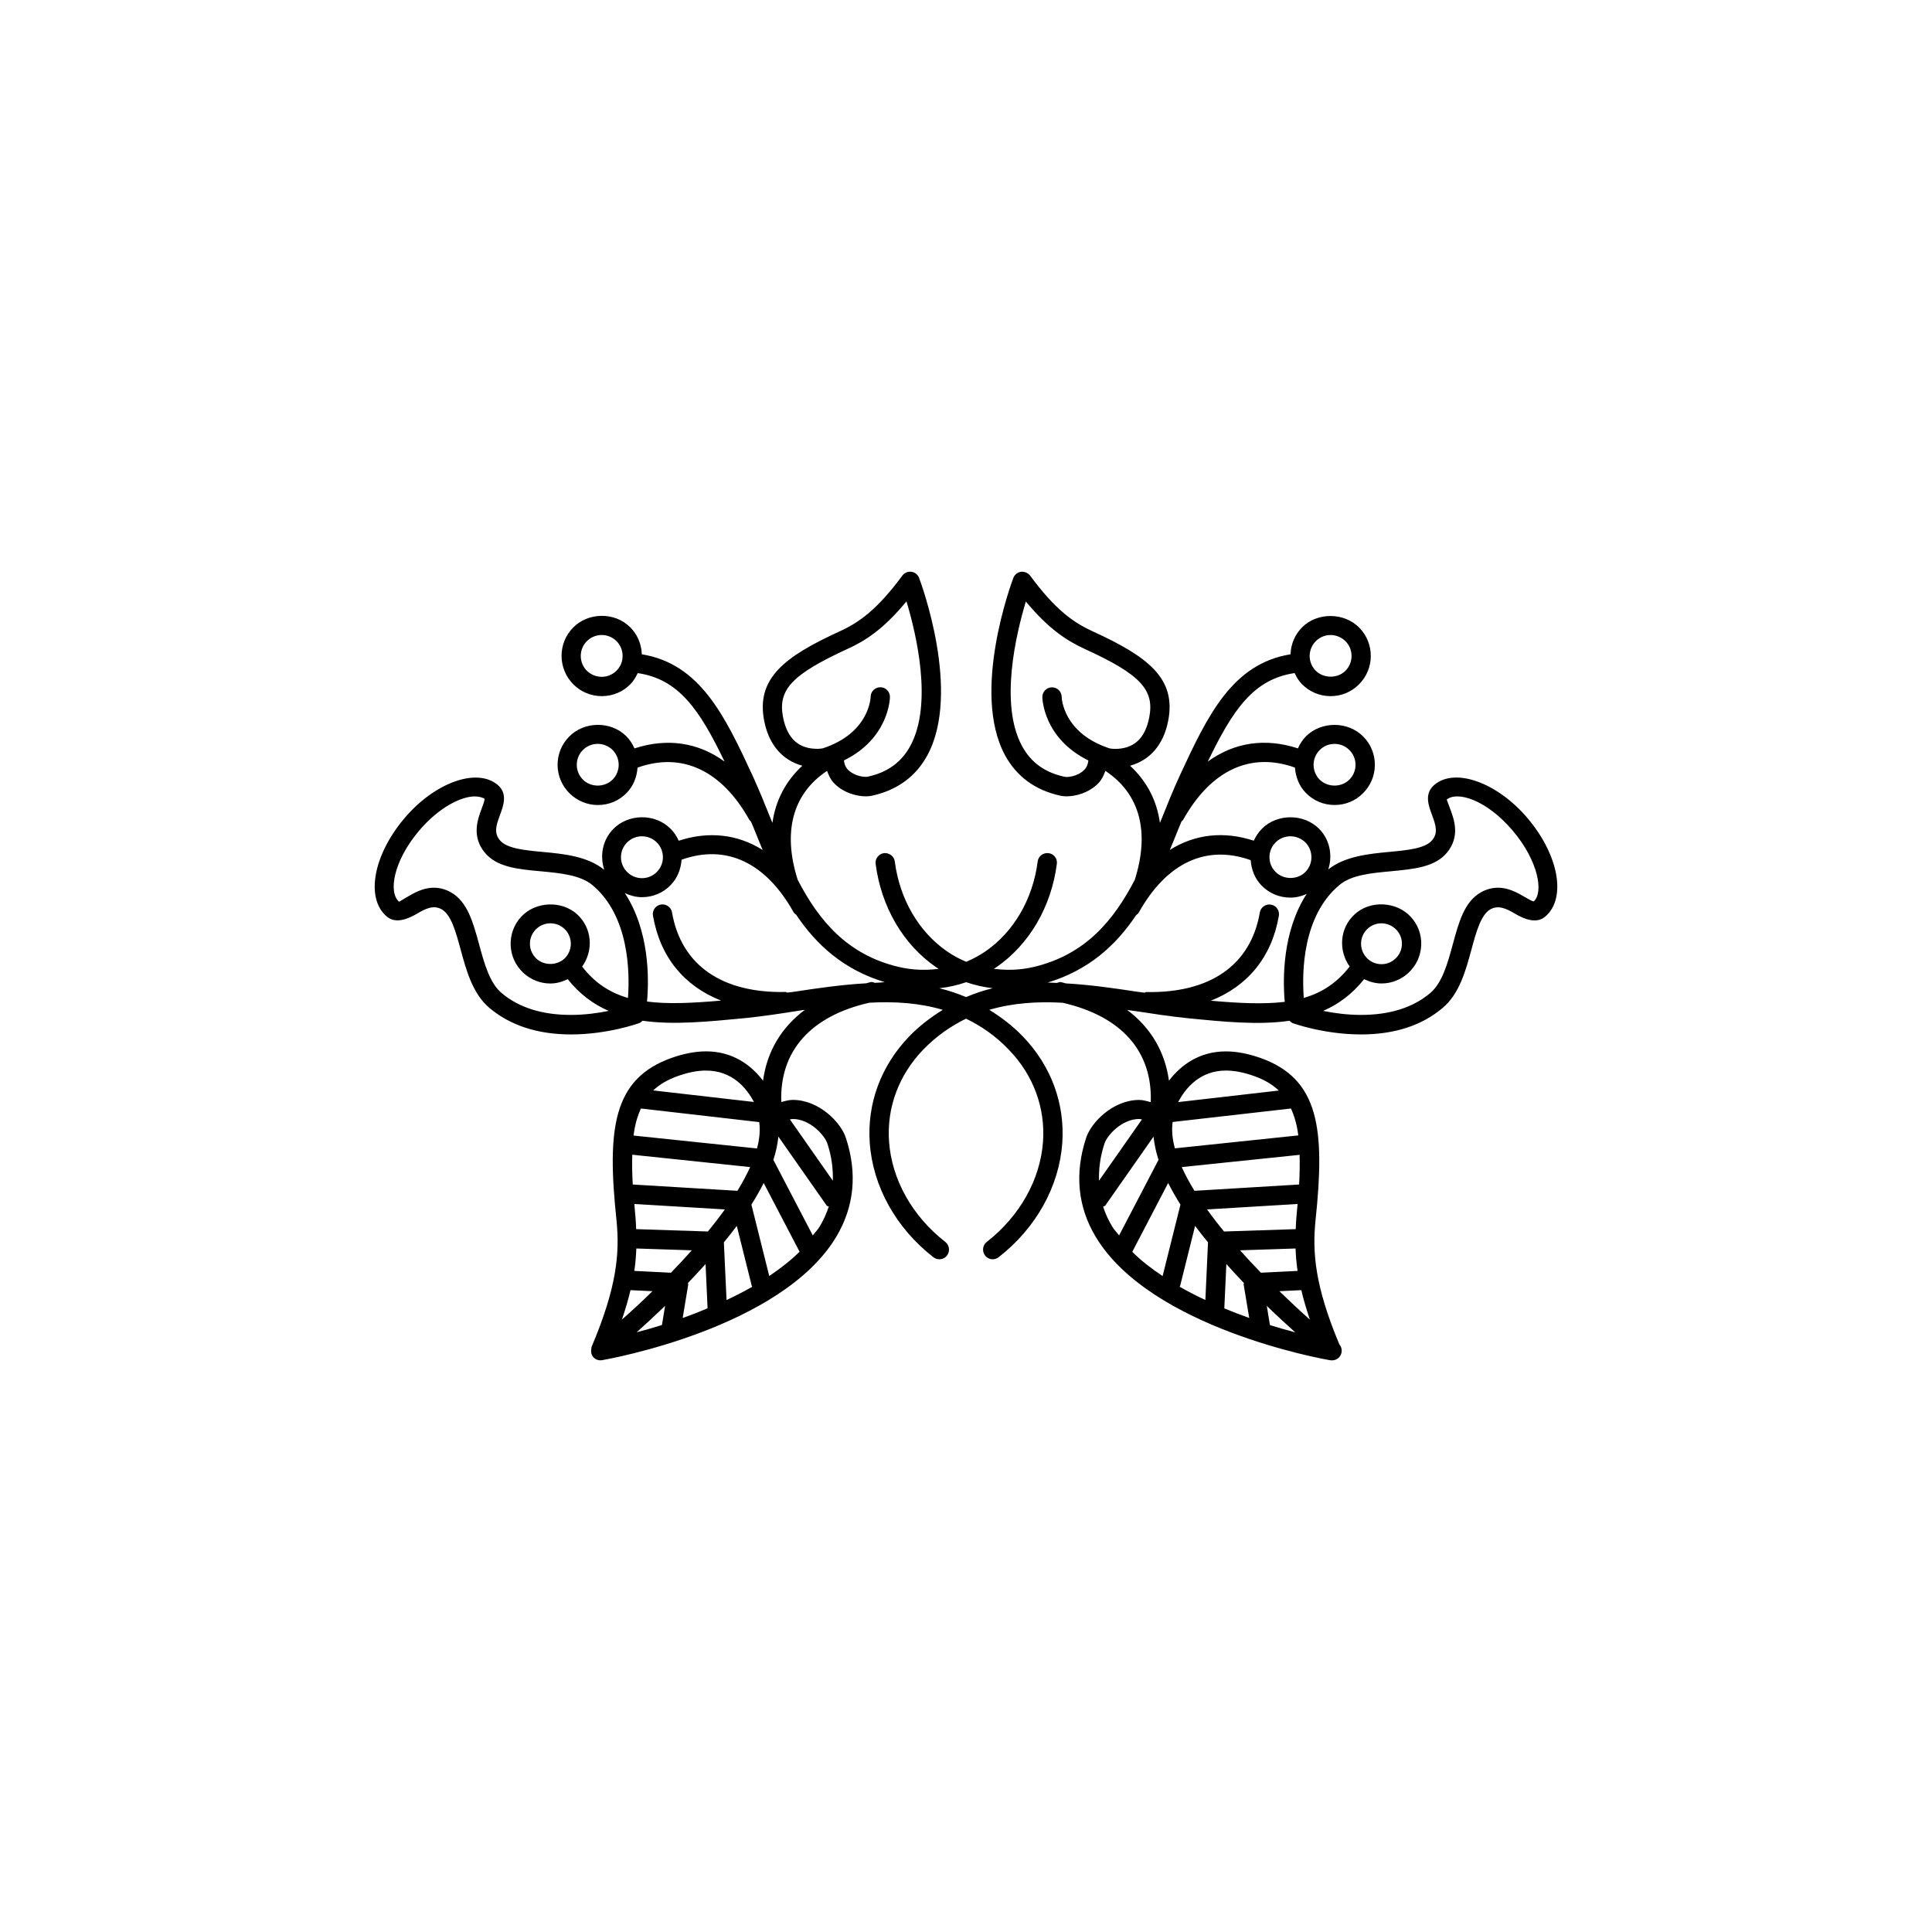 <?xml version="1.0" encoding="utf-8"?>
<!-- Generator: Adobe Illustrator 16.0.4, SVG Export Plug-In . SVG Version: 6.00 Build 0)  -->
<!DOCTYPE svg PUBLIC "-//W3C//DTD SVG 1.1//EN" "http://www.w3.org/Graphics/SVG/1.1/DTD/svg11.dtd">
<svg version="1.1" id="Layer_1" xmlns="http://www.w3.org/2000/svg" xmlns:xlink="http://www.w3.org/1999/xlink" x="0px" y="0px"
	 width="50px" height="50px" viewBox="0 0 50 50" enable-background="new 0 0 50 50" xml:space="preserve">
<path d="M39.541,21.184c-0.782-0.929-1.88-1.328-2.419-0.873c-0.27,0.227-0.15,0.543-0.063,0.776
	c0.105,0.282,0.159,0.468,0.009,0.652c-0.178,0.22-0.633,0.263-1.113,0.308c-0.54,0.051-1.148,0.113-1.579,0.453
	c0.114-0.357,0.045-0.762-0.235-1.048c-0.391-0.396-1.076-0.402-1.474-0.013c-0.095,0.093-0.167,0.203-0.219,0.318
	c-0.783-0.255-1.525-0.168-2.173,0.239c0.083-0.198,0.163-0.396,0.241-0.591c0.021-0.053,0.042-0.1,0.062-0.147
	c0.013-0.014,0.028-0.021,0.039-0.038c0.721-1.291,1.749-1.766,2.896-1.355c0.018,0.238,0.104,0.474,0.283,0.656
	c0.197,0.203,0.461,0.312,0.744,0.312c0.274,0,0.535-0.104,0.729-0.299c0.199-0.195,0.311-0.457,0.312-0.735
	c0.002-0.275-0.104-0.54-0.299-0.736c-0.391-0.398-1.075-0.404-1.476-0.015c-0.096,0.095-0.165,0.204-0.216,0.32
	c-0.847-0.277-1.648-0.156-2.332,0.341c0.65-1.35,1.188-2.134,2.247-2.29c0.049,0.104,0.104,0.202,0.187,0.285
	c0.198,0.2,0.462,0.312,0.743,0.312c0.275,0,0.534-0.104,0.73-0.3c0.41-0.401,0.415-1.062,0.013-1.472
	c-0.39-0.396-1.076-0.404-1.473-0.016c-0.191,0.188-0.296,0.438-0.307,0.705c-1.507,0.244-2.146,1.584-2.867,3.143
	c-0.169,0.365-0.325,0.753-0.481,1.145c-0.01,0.024-0.021,0.051-0.031,0.075c-0.081-0.585-0.346-1.084-0.773-1.479
	c0.509-0.141,0.864-0.536,0.986-1.161c0.216-1.099-0.521-1.662-1.955-2.318c-0.502-0.229-0.97-0.563-1.617-1.44
	c-0.056-0.072-0.146-0.108-0.235-0.101c-0.091,0.013-0.167,0.074-0.2,0.159c-0.045,0.12-1.1,2.955-0.215,4.589
	c0.299,0.552,0.78,0.903,1.429,1.047c0.051,0.011,0.106,0.017,0.167,0.017c0.23,0,0.584-0.09,0.826-0.346
	c0.085-0.091,0.134-0.201,0.175-0.313c0.889,0.588,1.156,1.573,0.761,2.819c-0.544,1.049-1.279,1.938-2.609,2.254
	c-0.352,0.084-0.702,0.093-1.041,0.049c0.023-0.016,0.048-0.025,0.071-0.043c0.849-0.586,1.418-1.561,1.562-2.672
	c0.019-0.138-0.079-0.263-0.216-0.278c-0.138-0.015-0.263,0.078-0.28,0.216c-0.125,0.973-0.616,1.818-1.35,2.325
	c-0.158,0.108-0.326,0.198-0.499,0.271c-0.173-0.072-0.341-0.162-0.499-0.271c-0.732-0.507-1.225-1.354-1.35-2.325
	c-0.018-0.138-0.147-0.229-0.28-0.216c-0.137,0.019-0.234,0.144-0.216,0.278c0.144,1.111,0.712,2.086,1.562,2.672
	c0.023,0.018,0.048,0.027,0.072,0.044c-0.339,0.043-0.689,0.034-1.041-0.05c-1.331-0.315-2.066-1.205-2.61-2.254
	c-0.396-1.246-0.127-2.231,0.76-2.819c0.042,0.112,0.09,0.225,0.175,0.313c0.241,0.256,0.596,0.346,0.826,0.346
	c0.06,0,0.116-0.006,0.166-0.017c0.65-0.144,1.131-0.495,1.43-1.047c0.884-1.634-0.17-4.469-0.215-4.589
	c-0.032-0.085-0.109-0.146-0.2-0.159c-0.088-0.01-0.181,0.026-0.235,0.101c-0.648,0.877-1.116,1.211-1.618,1.44
	c-1.434,0.656-2.17,1.22-1.956,2.318c0.122,0.625,0.478,1.021,0.987,1.161c-0.428,0.396-0.693,0.896-0.774,1.479
	c-0.01-0.024-0.021-0.051-0.031-0.075c-0.157-0.392-0.312-0.775-0.481-1.145c-0.722-1.559-1.361-2.896-2.868-3.143
	c-0.01-0.268-0.115-0.518-0.306-0.705c-0.397-0.393-1.083-0.385-1.473,0.015c-0.402,0.407-0.397,1.069,0.013,1.474
	c0.196,0.192,0.456,0.299,0.73,0.299c0.282,0,0.545-0.109,0.743-0.312c0.082-0.083,0.138-0.184,0.187-0.284
	c1.06,0.156,1.597,0.938,2.247,2.289c-0.683-0.496-1.484-0.617-2.331-0.34c-0.052-0.116-0.121-0.228-0.217-0.321
	c-0.398-0.391-1.084-0.384-1.474,0.016c-0.195,0.196-0.301,0.461-0.299,0.736c0.002,0.278,0.114,0.54,0.312,0.734
	c0.196,0.191,0.455,0.3,0.73,0.3c0.282,0,0.546-0.108,0.744-0.312c0.18-0.185,0.266-0.418,0.283-0.656
	c1.146-0.41,2.175,0.064,2.896,1.355c0.009,0.018,0.026,0.024,0.039,0.039c0.02,0.051,0.042,0.098,0.062,0.146
	c0.078,0.193,0.158,0.393,0.241,0.591c-0.647-0.406-1.39-0.494-2.172-0.239c-0.052-0.115-0.124-0.228-0.219-0.318
	c-0.397-0.392-1.083-0.385-1.474,0.014c-0.283,0.288-0.352,0.695-0.234,1.057c-0.431-0.351-1.046-0.412-1.592-0.463
	c-0.481-0.045-0.936-0.088-1.114-0.308c-0.15-0.187-0.097-0.37,0.009-0.653c0.086-0.232,0.206-0.551-0.062-0.775
	c-0.543-0.455-1.639-0.056-2.42,0.873c-0.804,0.955-1.002,2.068-0.449,2.535c0.217,0.185,0.517,0.08,0.776-0.07
	c0.213-0.127,0.425-0.239,0.641-0.119c0.247,0.138,0.367,0.576,0.494,1.044c0.146,0.538,0.312,1.145,0.744,1.509
	c0.539,0.454,1.25,0.687,2.112,0.687c0.948,0,1.736-0.282,1.769-0.295c0.033-0.013,0.059-0.035,0.083-0.06
	c0.795,0.115,1.699,0.024,2.67-0.069c0.441-0.046,0.893-0.113,1.349-0.186c0.061-0.01,0.121-0.02,0.182-0.027
	c-0.609,0.455-0.981,1.079-1.083,1.834c-0.309-0.404-0.784-0.759-1.474-0.759c-0.277,0-0.576,0.058-0.889,0.168
	c-1.526,0.54-1.679,1.838-1.43,4.198c0.087,0.854,0.011,1.736-0.644,3.281c-0.007,0.017-0.003,0.031-0.006,0.05
	c-0.003,0.015-0.006,0.024-0.006,0.042c-0.002,0.058,0.009,0.113,0.046,0.16l0,0v0.002c0.049,0.062,0.122,0.095,0.195,0.095
	c0.014,0,0.028-0.001,0.043-0.004c0.188-0.032,4.64-0.831,6.057-3.188c0.469-0.781,0.554-1.646,0.252-2.564
	c-0.13-0.402-0.694-0.984-1.376-0.984c-0.101,0-0.198,0.03-0.296,0.055c-0.047-1.318,0.762-2.227,2.28-2.57
	c0.651-0.036,1.29,0.004,1.899,0.184c-0.299,0.188-0.591,0.401-0.868,0.688c-0.731,0.759-1.094,1.737-1.021,2.759
	c0.08,1.126,0.68,2.203,1.647,2.956c0.046,0.035,0.1,0.053,0.154,0.053c0.074,0,0.148-0.032,0.197-0.097
	c0.085-0.108,0.065-0.268-0.043-0.352c-0.855-0.666-1.386-1.613-1.456-2.598c-0.062-0.877,0.251-1.721,0.882-2.376
	c0.349-0.36,0.722-0.614,1.11-0.804c0.388,0.188,0.762,0.441,1.109,0.804c0.633,0.655,0.945,1.499,0.884,2.376
	c-0.07,0.984-0.602,1.932-1.456,2.598c-0.109,0.084-0.128,0.241-0.043,0.352c0.049,0.062,0.123,0.097,0.196,0.097
	c0.055,0,0.108-0.018,0.154-0.053c0.967-0.753,1.567-1.83,1.647-2.956c0.072-1.021-0.29-2-1.021-2.759
	c-0.277-0.286-0.569-0.503-0.868-0.688c0.609-0.179,1.248-0.219,1.899-0.183c1.518,0.347,2.327,1.253,2.28,2.571
	c-0.099-0.023-0.196-0.056-0.298-0.056c-0.681,0-1.245,0.582-1.375,0.983c-0.302,0.921-0.218,1.783,0.251,2.564
	c1.417,2.358,5.869,3.157,6.058,3.189c0.015,0.003,0.029,0.004,0.043,0.004c0.004,0,0.008,0,0.013,0c0.138,0,0.25-0.111,0.25-0.25
	c0-0.062-0.021-0.118-0.06-0.162c-0.631-1.505-0.704-2.377-0.617-3.217c0.249-2.361,0.096-3.659-1.43-4.199
	c-0.312-0.109-0.612-0.168-0.89-0.168c-0.689,0-1.165,0.354-1.474,0.758c-0.104-0.755-0.475-1.378-1.083-1.832
	c0.061,0.01,0.122,0.02,0.182,0.026c0.456,0.069,0.908,0.14,1.35,0.185c0.97,0.098,1.874,0.187,2.669,0.07
	c0.023,0.021,0.05,0.046,0.083,0.061c0.032,0.012,0.82,0.293,1.77,0.293c0.862,0,1.573-0.229,2.112-0.686
	c0.433-0.361,0.599-0.971,0.745-1.509c0.126-0.467,0.247-0.906,0.494-1.045c0.215-0.117,0.428-0.006,0.64,0.119
	c0.259,0.152,0.558,0.256,0.776,0.072C40.542,23.252,40.345,22.139,39.541,21.184z M34.158,19.407
	c0.103-0.102,0.237-0.155,0.381-0.155c0.146,0,0.284,0.058,0.387,0.163c0.101,0.104,0.156,0.238,0.155,0.383s-0.06,0.28-0.164,0.383
	c-0.206,0.203-0.563,0.199-0.767-0.007C33.941,19.959,33.944,19.616,34.158,19.407z M34.058,16.588
	c0.103-0.1,0.236-0.154,0.378-0.154c0.146,0,0.284,0.06,0.388,0.164c0.209,0.211,0.205,0.557-0.008,0.766
	c-0.207,0.201-0.562,0.197-0.767-0.008c-0.101-0.104-0.156-0.238-0.155-0.385C33.896,16.827,33.954,16.69,34.058,16.588z
	 M27.604,20.108l-0.058-0.006c-0.509-0.111-0.868-0.373-1.097-0.797c-0.588-1.086-0.15-2.908,0.1-3.738
	c0.611,0.738,1.091,1.027,1.52,1.226c1.438,0.657,1.812,1.054,1.674,1.769c-0.107,0.554-0.4,0.82-0.895,0.82
	c-0.052,0-0.087-0.008-0.13-0.013c-1.203-0.394-1.241-1.295-1.242-1.335c-0.002-0.137-0.112-0.246-0.25-0.246h-0.001
	c-0.138,0.001-0.25,0.113-0.249,0.252c0,0.048,0.031,1.068,1.191,1.641c-0.011,0.092-0.039,0.174-0.102,0.238
	C27.944,20.049,27.742,20.108,27.604,20.108z M20.265,18.561c-0.139-0.715,0.236-1.11,1.674-1.77
	c0.429-0.195,0.909-0.486,1.52-1.227c0.251,0.828,0.689,2.65,0.101,3.738c-0.23,0.424-0.589,0.687-1.099,0.797
	c-0.007,0.002-0.025,0.006-0.057,0.006c-0.136,0-0.339-0.06-0.462-0.188c-0.062-0.063-0.09-0.146-0.101-0.237
	c1.16-0.57,1.19-1.594,1.191-1.642c0.001-0.14-0.11-0.251-0.249-0.252h-0.001c-0.137,0-0.249,0.11-0.25,0.248
	c0,0.01-0.023,0.937-1.242,1.334c-0.043,0.004-0.079,0.012-0.13,0.012C20.665,19.381,20.373,19.113,20.265,18.561z M15.959,17.354
	c-0.103,0.104-0.24,0.162-0.387,0.162c-0.143,0-0.278-0.056-0.38-0.153c-0.213-0.21-0.216-0.554-0.007-0.767
	c0.103-0.104,0.241-0.162,0.387-0.162c0.143,0,0.277,0.055,0.378,0.153c0.104,0.103,0.162,0.237,0.163,0.384
	C16.115,17.116,16.06,17.252,15.959,17.354z M15.857,20.173c-0.203,0.207-0.56,0.212-0.767,0.007
	c-0.104-0.103-0.162-0.238-0.163-0.383s0.054-0.279,0.155-0.384c0.103-0.104,0.241-0.162,0.387-0.162
	c0.143,0,0.278,0.056,0.38,0.154C16.063,19.616,16.066,19.959,15.857,20.173z M21.035,31.973l-1.021-1.957
	c0.069-0.205,0.111-0.406,0.13-0.601l1.25,1.784c0.013,0.02,0.039,0.015,0.055,0.027c-0.059,0.179-0.137,0.353-0.239,0.521
	C21.162,31.828,21.091,31.896,21.035,31.973z M16.587,28.688l3.061,0.352c0.03,0.209,0.009,0.438-0.057,0.682l-3.195-0.334
	C16.431,29.107,16.498,28.884,16.587,28.688z M19.414,30.204c-0.091,0.2-0.2,0.405-0.33,0.614l-2.708-0.163
	c-0.017-0.285-0.02-0.537-0.013-0.771L19.414,30.204z M18.319,31.871l-1.855-0.061c-0.006-0.098-0.007-0.199-0.016-0.291
	c-0.014-0.131-0.02-0.238-0.031-0.36l2.342,0.141C18.623,31.491,18.475,31.682,18.319,31.871z M17.364,32.938l-0.948-0.047
	c0.031-0.209,0.045-0.397,0.052-0.58l1.436,0.047C17.727,32.557,17.546,32.75,17.364,32.938z M16.317,33.389l0.569,0.027
	c-0.275,0.27-0.542,0.516-0.79,0.734C16.186,33.879,16.264,33.62,16.317,33.389z M17.213,33.795l-0.082,0.496
	c-0.235,0.073-0.456,0.137-0.655,0.188C16.696,34.284,16.945,34.053,17.213,33.795z M17.803,33.206
	c0.152-0.159,0.305-0.324,0.457-0.493l0.052,1.146c-0.219,0.092-0.432,0.176-0.644,0.25l0.144-0.869
	C17.813,33.229,17.802,33.219,17.803,33.206z M18.734,32.152c0.114-0.141,0.228-0.282,0.334-0.426l0.388,1.554
	c0.002,0.009,0.011,0.013,0.014,0.021c-0.217,0.124-0.441,0.237-0.667,0.344L18.734,32.152z M19.446,31.175
	c0.119-0.187,0.224-0.372,0.318-0.559l0.929,1.778c-0.23,0.229-0.5,0.437-0.785,0.629L19.446,31.175z M17.548,27.846
	c0.259-0.093,0.502-0.14,0.722-0.14c0.681,0,1.052,0.453,1.241,0.813l-2.607-0.299C17.074,28.061,17.286,27.938,17.548,27.846z
	 M21.414,29.6c0.11,0.334,0.148,0.65,0.14,0.957l-1.111-1.586c0.024-0.003,0.047-0.012,0.071-0.012
	C20.963,28.959,21.344,29.381,21.414,29.6z M33.41,28.688c0.088,0.194,0.155,0.42,0.19,0.696l-3.194,0.335
	c-0.066-0.242-0.088-0.473-0.058-0.682L33.41,28.688z M28.788,31.749c-0.104-0.17-0.182-0.344-0.239-0.521
	c0.017-0.016,0.042-0.01,0.055-0.028l1.249-1.784c0.021,0.195,0.062,0.395,0.13,0.6l-1.021,1.957
	C28.906,31.896,28.835,31.828,28.788,31.749z M30.232,30.616c0.095,0.187,0.2,0.372,0.318,0.56l-0.462,1.848
	c-0.285-0.19-0.555-0.396-0.785-0.627L30.232,30.616z M30.541,33.28l0.388-1.554c0.106,0.144,0.22,0.285,0.334,0.426l-0.068,1.492
	c-0.227-0.105-0.449-0.22-0.668-0.345C30.53,33.293,30.539,33.289,30.541,33.28z M32.633,32.938c-0.183-0.188-0.363-0.381-0.54-0.58
	l1.436-0.047c0.007,0.183,0.021,0.371,0.052,0.58L32.633,32.938z M33.549,31.521c-0.009,0.091-0.011,0.191-0.016,0.289l-1.855,0.061
	c-0.156-0.189-0.303-0.38-0.439-0.571l2.343-0.141C33.568,31.281,33.562,31.391,33.549,31.521z M31.738,32.713
	c0.15,0.169,0.304,0.335,0.456,0.493c0,0.013-0.011,0.022-0.009,0.034l0.145,0.869c-0.211-0.074-0.425-0.158-0.645-0.248
	L31.738,32.713z M32.784,33.795c0.268,0.26,0.518,0.489,0.736,0.686c-0.198-0.053-0.42-0.114-0.654-0.188L32.784,33.795z
	 M33.11,33.416l0.568-0.027c0.053,0.231,0.131,0.489,0.221,0.762C33.652,33.932,33.386,33.684,33.11,33.416z M33.621,30.655
	l-2.708,0.163c-0.13-0.209-0.239-0.414-0.33-0.614l3.051-0.317C33.64,30.118,33.637,30.37,33.621,30.655z M29.482,28.959
	c0.024,0,0.048,0.009,0.071,0.012l-1.111,1.586c-0.008-0.308,0.03-0.623,0.141-0.959C28.652,29.381,29.034,28.959,29.482,28.959z
	 M31.727,27.706c0.221,0,0.463,0.047,0.723,0.14c0.262,0.092,0.474,0.215,0.645,0.377l-2.604,0.299
	C30.681,28.16,31.052,27.706,31.727,27.706z M33.017,21.797c0.103-0.101,0.237-0.154,0.38-0.154c0.146,0,0.284,0.059,0.388,0.16
	c0.209,0.215,0.206,0.561-0.009,0.771c-0.207,0.2-0.562,0.198-0.766-0.011c-0.102-0.103-0.157-0.237-0.156-0.383
	C32.854,22.034,32.913,21.899,33.017,21.797z M16.226,21.805c0.103-0.104,0.24-0.162,0.387-0.162c0.143,0,0.278,0.056,0.38,0.154
	c0.104,0.102,0.161,0.236,0.163,0.383c0.001,0.146-0.054,0.28-0.156,0.385c-0.103,0.104-0.24,0.162-0.386,0.162
	c-0.143,0-0.277-0.056-0.379-0.154C16.019,22.362,16.016,22.018,16.226,21.805z M14.774,26.266c-0.741,0-1.343-0.188-1.791-0.565
	c-0.313-0.264-0.45-0.77-0.583-1.258c-0.155-0.569-0.301-1.109-0.732-1.351c-0.141-0.079-0.289-0.118-0.439-0.118
	c-0.282,0-0.513,0.135-0.698,0.243c-0.075,0.044-0.188,0.11-0.202,0.12c-0.285-0.24-0.146-1.052,0.51-1.83
	c0.521-0.619,1.102-0.896,1.447-0.896c0.112,0,0.203,0.029,0.255,0.061c0.005,0.039-0.041,0.162-0.071,0.243
	c-0.108,0.287-0.27,0.722,0.071,1.144c0.311,0.385,0.867,0.437,1.456,0.49c0.504,0.047,1.026,0.098,1.338,0.359
	c0.946,0.797,0.966,2.244,0.917,2.919c-0.471-0.137-0.858-0.388-1.186-0.812c0.298-0.416,0.26-0.996-0.128-1.351
	c-0.402-0.368-1.086-0.337-1.453,0.065c-0.186,0.203-0.281,0.465-0.269,0.74c0.012,0.273,0.13,0.526,0.333,0.713
	c0.19,0.174,0.437,0.271,0.694,0.271c0.159,0,0.31-0.044,0.45-0.112c0.307,0.388,0.664,0.649,1.06,0.821
	C15.478,26.217,15.142,26.266,14.774,26.266z M13.886,24.813c-0.104-0.096-0.165-0.227-0.171-0.365
	c-0.006-0.143,0.043-0.276,0.138-0.381c0.101-0.109,0.243-0.172,0.392-0.172c0.132,0,0.258,0.049,0.356,0.138
	c0.215,0.196,0.23,0.532,0.034,0.748C14.445,24.988,14.094,25.004,13.886,24.813z M22.643,25.436
	c-0.034-0.01-0.066-0.026-0.102-0.021c-0.044,0.009-0.081,0.022-0.124,0.033c-0.626,0.034-1.249,0.125-1.848,0.216
	c-0.067,0.01-0.131,0.019-0.197,0.024c-0.014-0.002-0.022-0.014-0.037-0.016c-1.646,0.037-2.707-0.691-2.943-2.059
	c-0.023-0.136-0.158-0.229-0.289-0.203c-0.136,0.022-0.228,0.151-0.204,0.289c0.186,1.073,0.81,1.821,1.762,2.196
	c-0.75,0.066-1.382,0.095-1.916,0.025c0.054-0.595,0.063-1.832-0.574-2.806c0.137,0.062,0.284,0.105,0.441,0.105
	c0.282,0,0.546-0.108,0.743-0.312c0.175-0.179,0.266-0.412,0.284-0.658c1.148-0.409,2.175,0.065,2.897,1.356
	c0.017,0.029,0.042,0.049,0.068,0.067c0.523,0.78,1.233,1.427,2.292,1.745C22.811,25.428,22.727,25.432,22.643,25.436z
	 M24.31,25.576c0.238-0.027,0.47-0.079,0.695-0.157c0.223,0.077,0.452,0.128,0.687,0.156c-0.233,0.056-0.464,0.134-0.691,0.229
	C24.772,25.709,24.542,25.632,24.31,25.576z M31.335,25.898c0.952-0.375,1.577-1.125,1.762-2.197
	c0.023-0.137-0.067-0.266-0.204-0.289c-0.132-0.025-0.266,0.066-0.289,0.203c-0.234,1.367-1.293,2.093-2.942,2.059
	c-0.016,0.001-0.024,0.013-0.038,0.017c-0.066-0.01-0.13-0.018-0.196-0.025c-0.598-0.092-1.221-0.181-1.847-0.216
	c-0.043-0.012-0.081-0.024-0.125-0.033c-0.037-0.007-0.068,0.014-0.104,0.021c-0.08-0.002-0.159-0.008-0.238-0.01
	c1.058-0.318,1.768-0.964,2.289-1.744c0.025-0.021,0.052-0.039,0.068-0.067c0.721-1.29,1.747-1.767,2.897-1.356
	c0.018,0.246,0.107,0.479,0.282,0.657c0.197,0.202,0.461,0.312,0.744,0.312c0.149,0,0.29-0.035,0.422-0.095
	c-0.629,0.974-0.62,2.201-0.567,2.793C32.716,25.992,32.085,25.966,31.335,25.898z M39.693,23.328
	c-0.04-0.001-0.151-0.067-0.227-0.111c-0.186-0.108-0.417-0.243-0.698-0.243c-0.15,0-0.299,0.039-0.438,0.117
	c-0.433,0.24-0.578,0.78-0.733,1.352c-0.133,0.488-0.271,0.994-0.584,1.258c-0.447,0.377-1.049,0.565-1.791,0.565
	c-0.368,0-0.704-0.049-0.979-0.104c0.396-0.172,0.753-0.436,1.061-0.821c0.14,0.068,0.291,0.111,0.449,0.111
	c0.258,0,0.504-0.097,0.694-0.271c0.202-0.187,0.321-0.438,0.334-0.715c0.012-0.273-0.083-0.535-0.27-0.738
	c-0.369-0.401-1.052-0.437-1.453-0.065c-0.388,0.354-0.426,0.933-0.129,1.351c-0.328,0.422-0.715,0.675-1.187,0.812
	c-0.051-0.675-0.031-2.121,0.918-2.919c0.312-0.266,0.833-0.312,1.338-0.359c0.589-0.056,1.145-0.105,1.456-0.49
	c0.34-0.42,0.178-0.854,0.07-1.143c-0.03-0.082-0.075-0.204-0.083-0.221c0.264-0.225,1.024-0.008,1.716,0.812
	C39.813,22.285,39.953,23.096,39.693,23.328z M35.363,24.781c-0.197-0.216-0.183-0.552,0.033-0.748
	c0.098-0.089,0.224-0.138,0.354-0.138c0.147,0,0.291,0.062,0.392,0.172c0.097,0.104,0.146,0.24,0.139,0.381
	s-0.067,0.271-0.173,0.365c-0.097,0.091-0.224,0.14-0.355,0.14C35.604,24.953,35.462,24.891,35.363,24.781z"/>
</svg>
